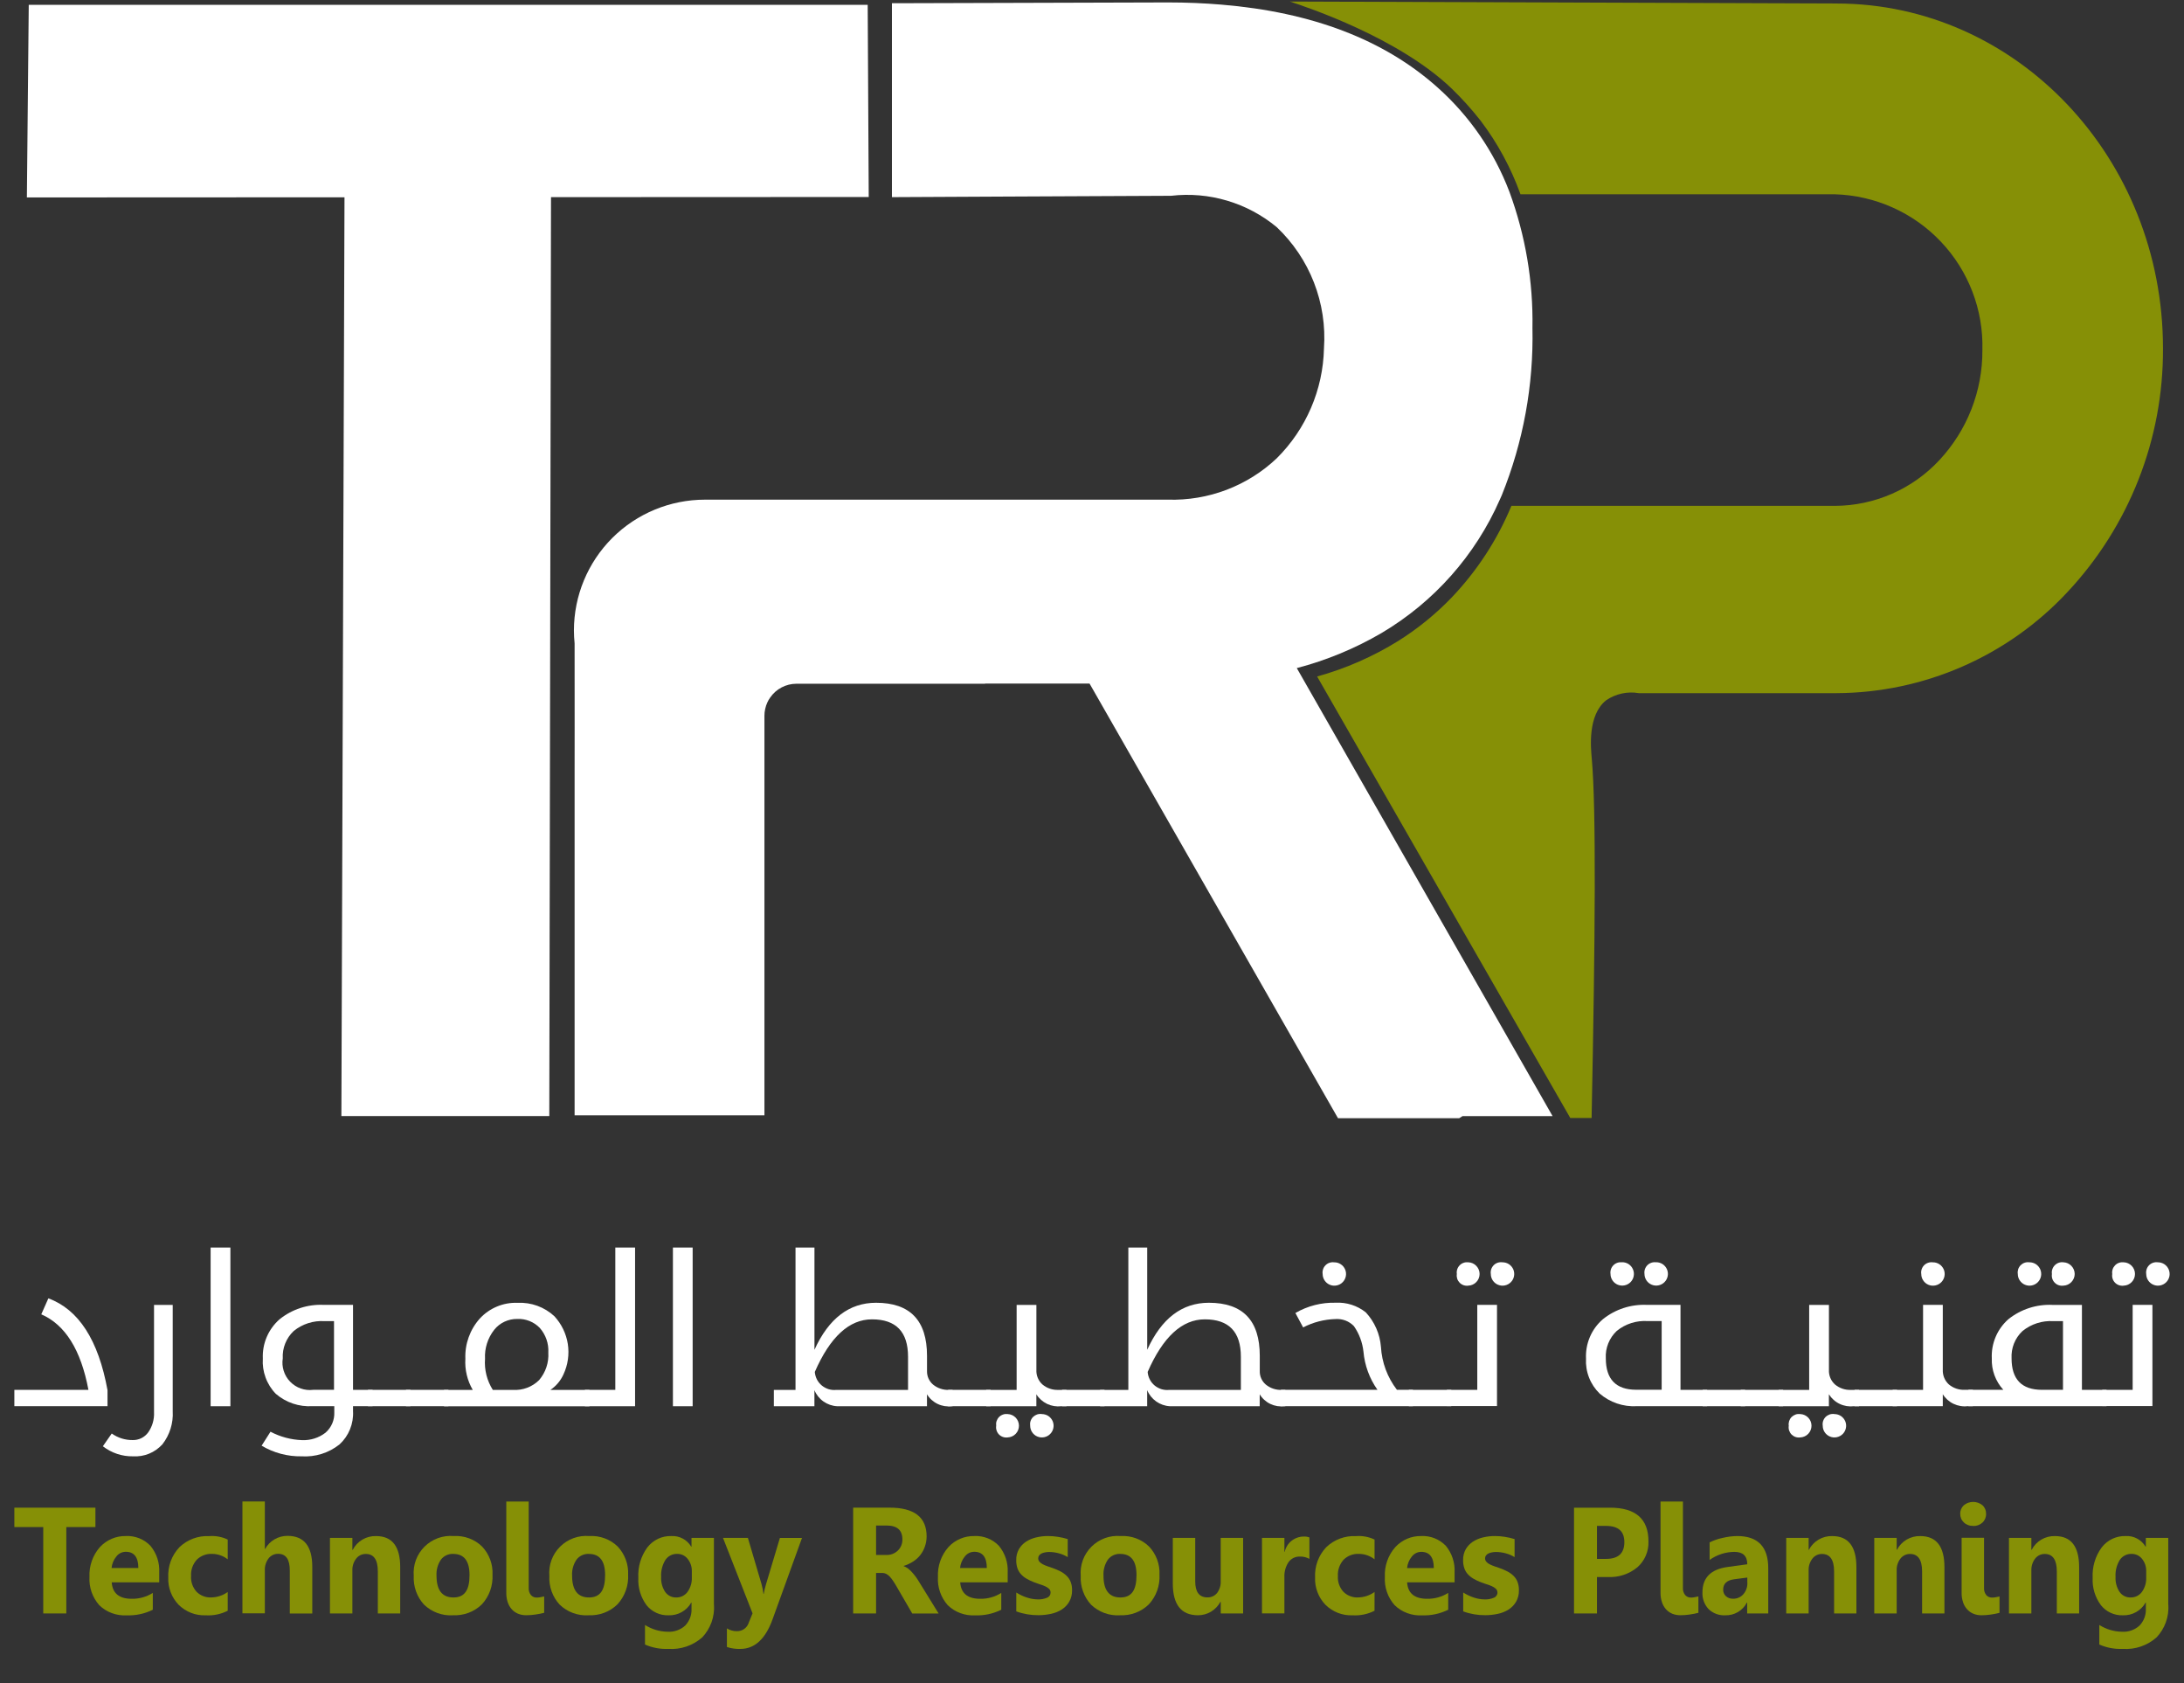 <svg width="61" height="47" viewBox="0 0 61 47" fill="none" xmlns="http://www.w3.org/2000/svg">
<rect x="0" y="0" width="61" height="47" fill="#333333" stroke="none"/>
<path d="M29.929 18.21C30.096 18.503 30.266 18.796 30.431 19.089V18.16L29.929 18.21ZM29.929 18.21C30.096 18.503 30.266 18.796 30.431 19.089V18.16L29.929 18.21Z" fill="white"/>
<path d="M43.365 31.165H40.85C40.818 31.186 40.787 31.205 40.756 31.224H37.371C37.359 31.204 37.349 31.184 37.337 31.165L30.432 19.088H27.513V19.092H22.245C22.1 19.092 21.958 19.128 21.831 19.194C21.703 19.261 21.594 19.358 21.512 19.477C21.48 19.52 21.453 19.567 21.431 19.617C21.405 19.674 21.385 19.734 21.372 19.796C21.358 19.859 21.35 19.923 21.351 19.988V31.142H16.049V21.543C16.049 21.073 16.052 19.842 16.049 18.19V17.966C16.037 17.847 16.03 17.726 16.03 17.604C16.03 16.636 16.416 15.706 17.102 15.021C17.789 14.336 18.72 13.952 19.69 13.952H32.621C33.178 13.969 33.734 13.876 34.256 13.678C34.777 13.48 35.254 13.181 35.659 12.798C36.48 11.983 36.953 10.883 36.979 9.728C37.023 9.101 36.927 8.473 36.699 7.888C36.471 7.302 36.116 6.775 35.659 6.342C35.252 6.005 34.781 5.753 34.274 5.603C33.767 5.452 33.234 5.406 32.709 5.467C31.152 5.475 29.595 5.483 28.038 5.489C27.046 5.495 26.055 5.499 25.063 5.504C25.015 5.504 24.962 5.504 24.912 5.504V0.09H25.063L32.621 0.068C33.137 0.068 33.633 0.089 34.111 0.129C36.644 0.339 38.656 1.108 40.145 2.436C41.041 3.233 41.732 4.234 42.158 5.354C42.606 6.571 42.825 7.86 42.802 9.156C42.836 10.755 42.545 12.345 41.945 13.829C41.929 13.87 41.911 13.909 41.892 13.948C41.209 15.504 40.055 16.806 38.592 17.673C37.85 18.107 37.052 18.438 36.22 18.655C38.602 22.825 40.983 26.995 43.364 31.165L43.365 31.165Z" fill="white"/>
<path d="M24.264 5.501L15.39 5.505C15.374 14.057 15.358 22.611 15.342 31.164H9.535C9.564 22.613 9.593 14.061 9.622 5.509L0.751 5.513L0.803 0.135H24.235C24.244 1.924 24.254 3.712 24.264 5.501Z" fill="white"/>
<path d="M29.929 18.21C30.096 18.503 30.266 18.796 30.431 19.089V18.16L29.929 18.21Z" fill="white"/>
<path d="M60.413 9.726C60.427 12.253 59.472 14.69 57.742 16.535C56.918 17.42 55.92 18.127 54.811 18.612C53.702 19.097 52.504 19.35 51.293 19.355H45.773C45.454 19.3 45.127 19.372 44.86 19.554C44.336 19.972 44.433 20.886 44.459 21.188C44.584 22.587 44.556 26.156 44.455 31.166C44.455 31.183 44.455 31.2 44.455 31.217H43.858C43.849 31.2 43.838 31.183 43.829 31.166C41.481 27.073 39.134 22.981 36.788 18.89C37.588 18.668 38.352 18.333 39.057 17.895C39.599 17.554 40.098 17.149 40.543 16.687C41.253 15.943 41.82 15.075 42.214 14.125H51.252C51.799 14.123 52.34 14.008 52.841 13.789C53.342 13.57 53.792 13.251 54.165 12.851C54.945 12.016 55.376 10.916 55.369 9.775C55.4 8.653 54.983 7.565 54.211 6.75C53.439 5.934 52.373 5.458 51.249 5.425H42.468C42.202 4.686 41.826 3.992 41.351 3.366C41.102 3.049 40.832 2.75 40.543 2.47C39.061 1.052 36.514 0.202 36.027 0.043L51.293 0.098C56.33 0.098 60.413 4.409 60.413 9.726Z" fill="#869006"/>
<path d="M0.401 38.809H2.47C2.26 37.692 1.821 36.989 1.153 36.7L1.351 36.254C2.198 36.565 2.749 37.42 3.003 38.819V39.265H0.401V38.809Z" fill="white"/>
<path d="M4.824 36.438V39.404C4.844 39.737 4.741 40.066 4.536 40.33C4.433 40.443 4.306 40.533 4.164 40.591C4.023 40.649 3.87 40.674 3.716 40.665C3.411 40.671 3.114 40.571 2.873 40.384L3.121 40.028C3.291 40.149 3.495 40.213 3.704 40.211C3.789 40.213 3.872 40.195 3.948 40.158C4.024 40.12 4.09 40.065 4.139 39.997C4.255 39.832 4.312 39.633 4.302 39.432V36.438H4.824Z" fill="white"/>
<path d="M6.435 39.266H5.883V34.835H6.435V39.266Z" fill="white"/>
<path d="M9.86 38.809H10.406V39.265H9.86V39.404C9.87 39.577 9.841 39.75 9.776 39.91C9.711 40.071 9.611 40.215 9.483 40.332C9.184 40.571 8.807 40.689 8.424 40.665C8.032 40.672 7.645 40.569 7.307 40.368L7.555 39.978C7.827 40.121 8.128 40.202 8.435 40.213C8.673 40.223 8.907 40.149 9.094 40.003C9.175 39.932 9.238 39.844 9.28 39.746C9.322 39.648 9.342 39.541 9.337 39.434V39.264H8.729C8.355 39.288 7.987 39.164 7.704 38.92C7.577 38.79 7.48 38.635 7.418 38.465C7.355 38.296 7.329 38.115 7.341 37.934C7.332 37.728 7.369 37.522 7.45 37.333C7.531 37.143 7.654 36.974 7.809 36.838C8.158 36.557 8.597 36.414 9.045 36.436H9.86V38.809ZM9.066 36.89C8.754 36.87 8.445 36.969 8.203 37.166C8.099 37.264 8.019 37.382 7.966 37.514C7.913 37.646 7.89 37.787 7.898 37.929C7.879 38.046 7.888 38.166 7.924 38.279C7.96 38.393 8.021 38.496 8.104 38.581C8.187 38.666 8.288 38.731 8.4 38.771C8.513 38.81 8.632 38.823 8.75 38.808H9.329V36.89L9.066 36.89Z" fill="white"/>
<path d="M10.277 38.809H11.464V39.265H10.277V38.809Z" fill="white"/>
<path d="M11.339 38.809H12.525V39.265H11.339V38.809Z" fill="white"/>
<path d="M12.402 39.266V38.81H13.204C13.051 38.547 12.979 38.245 12.998 37.941C12.981 37.528 13.126 37.125 13.402 36.817C13.535 36.672 13.699 36.558 13.882 36.482C14.064 36.406 14.261 36.371 14.458 36.379C14.645 36.37 14.832 36.398 15.008 36.462C15.184 36.526 15.346 36.625 15.483 36.752C15.682 36.967 15.813 37.236 15.859 37.526C15.904 37.815 15.862 38.111 15.738 38.377C15.659 38.553 15.532 38.703 15.372 38.811H16.463V39.267H12.404L12.402 39.266ZM13.768 38.81H14.332C14.466 38.818 14.6 38.798 14.725 38.75C14.85 38.703 14.964 38.63 15.059 38.535C15.24 38.322 15.332 38.047 15.315 37.768C15.329 37.516 15.243 37.269 15.076 37.079C14.995 36.996 14.898 36.93 14.79 36.887C14.682 36.844 14.566 36.824 14.45 36.829C14.326 36.827 14.204 36.853 14.092 36.905C13.98 36.957 13.882 37.034 13.805 37.13C13.623 37.361 13.531 37.649 13.547 37.942C13.524 38.248 13.601 38.552 13.765 38.811L13.768 38.81Z" fill="white"/>
<path d="M16.336 38.809H17.186V34.835H17.738V39.266H16.336V38.809Z" fill="white"/>
<path d="M19.346 39.266H18.795V34.835H19.346V39.266Z" fill="white"/>
<path d="M22.746 39.266H21.614V38.81H22.219V34.835H22.748V37.69C23.146 36.815 23.72 36.377 24.469 36.377C25.418 36.377 25.892 36.871 25.892 37.858V38.279C25.89 38.351 25.903 38.423 25.932 38.489C25.962 38.555 26.005 38.614 26.06 38.661C26.186 38.764 26.345 38.817 26.507 38.81H26.606V39.266H26.585C26.45 39.283 26.312 39.261 26.189 39.202C26.065 39.143 25.962 39.05 25.891 38.933V39.266H23.381C23.244 39.259 23.111 39.212 22.999 39.133C22.886 39.053 22.799 38.944 22.747 38.817V39.266L22.746 39.266ZM22.758 38.31C22.764 38.382 22.784 38.453 22.817 38.518C22.851 38.583 22.897 38.64 22.953 38.687C23.009 38.733 23.074 38.768 23.143 38.79C23.213 38.811 23.287 38.818 23.359 38.81H25.362V37.885C25.362 37.188 25.026 36.84 24.355 36.84C23.718 36.84 23.186 37.33 22.758 38.308L22.758 38.31Z" fill="white"/>
<path d="M26.481 38.809H27.668V39.265H26.481V38.809Z" fill="white"/>
<path d="M27.545 38.81H28.395V36.438H28.947V38.251C28.943 38.327 28.956 38.403 28.985 38.473C29.014 38.544 29.058 38.607 29.115 38.658C29.239 38.763 29.399 38.817 29.561 38.81H29.787V39.266H29.644C29.508 39.282 29.37 39.26 29.246 39.201C29.123 39.142 29.018 39.049 28.946 38.933V39.266H27.545V38.81ZM28.146 39.485C28.23 39.488 28.31 39.524 28.369 39.585C28.427 39.646 28.46 39.727 28.46 39.811C28.46 39.895 28.427 39.977 28.369 40.037C28.31 40.098 28.23 40.134 28.146 40.137C28.102 40.143 28.057 40.139 28.015 40.125C27.973 40.111 27.934 40.087 27.903 40.056C27.872 40.024 27.848 39.985 27.835 39.943C27.821 39.901 27.817 39.856 27.824 39.812C27.818 39.768 27.821 39.723 27.835 39.681C27.849 39.639 27.872 39.6 27.903 39.568C27.934 39.537 27.972 39.513 28.015 39.498C28.057 39.483 28.102 39.479 28.146 39.484V39.485ZM29.099 39.485C29.163 39.485 29.227 39.504 29.281 39.539C29.335 39.575 29.377 39.626 29.402 39.685C29.427 39.745 29.434 39.81 29.421 39.874C29.409 39.937 29.378 39.995 29.332 40.041C29.287 40.087 29.229 40.118 29.165 40.131C29.102 40.144 29.036 40.138 28.976 40.113C28.916 40.089 28.865 40.047 28.829 39.993C28.793 39.94 28.774 39.877 28.773 39.812C28.767 39.768 28.77 39.723 28.784 39.68C28.798 39.637 28.822 39.598 28.853 39.566C28.885 39.535 28.924 39.511 28.966 39.496C29.009 39.482 29.054 39.478 29.099 39.484V39.485Z" fill="white"/>
<path d="M29.663 38.809H30.849V39.265H29.663V38.809Z" fill="white"/>
<path d="M32.042 39.266H30.726V38.81H31.515V34.835H32.042V37.69C32.44 36.815 33.014 36.377 33.763 36.377C34.712 36.377 35.186 36.871 35.186 37.858V38.279C35.183 38.351 35.197 38.423 35.226 38.489C35.255 38.555 35.299 38.614 35.354 38.661C35.48 38.764 35.639 38.817 35.801 38.81H35.9V39.266H35.878C35.742 39.283 35.605 39.261 35.481 39.202C35.358 39.143 35.255 39.05 35.184 38.933V39.266H32.675C32.538 39.259 32.405 39.212 32.293 39.133C32.181 39.053 32.093 38.944 32.041 38.817V39.266L32.042 39.266ZM32.055 38.31C32.06 38.382 32.08 38.453 32.114 38.518C32.147 38.583 32.193 38.64 32.249 38.687C32.305 38.733 32.37 38.768 32.44 38.79C32.51 38.811 32.583 38.818 32.656 38.81H34.658V37.885C34.658 37.188 34.322 36.84 33.651 36.84C33.015 36.84 32.482 37.33 32.054 38.31H32.055Z" fill="white"/>
<path d="M38.474 38.809C38.251 38.494 38.116 38.126 38.082 37.742C38.054 37.486 37.963 37.242 37.816 37.03C37.75 36.961 37.669 36.907 37.579 36.873C37.49 36.839 37.394 36.825 37.298 36.832C36.984 36.841 36.676 36.921 36.397 37.065L36.181 36.663C36.521 36.465 36.91 36.366 37.303 36.376C37.608 36.359 37.909 36.455 38.147 36.645C38.392 36.909 38.541 37.247 38.57 37.606C38.595 38.042 38.75 38.461 39.017 38.808H39.463V39.264H35.776V38.808H38.471L38.474 38.809ZM37.263 35.248C37.328 35.246 37.392 35.265 37.446 35.3C37.501 35.335 37.544 35.386 37.569 35.445C37.595 35.504 37.602 35.57 37.59 35.634C37.578 35.697 37.548 35.756 37.502 35.802C37.457 35.849 37.399 35.88 37.335 35.893C37.272 35.907 37.206 35.901 37.146 35.876C37.086 35.852 37.034 35.81 36.998 35.756C36.962 35.703 36.942 35.64 36.942 35.575C36.935 35.531 36.939 35.486 36.953 35.444C36.966 35.401 36.989 35.363 37.021 35.331C37.052 35.299 37.09 35.275 37.132 35.261C37.174 35.246 37.219 35.242 37.263 35.248Z" fill="white"/>
<path d="M39.349 38.809H40.535V39.265H39.349V38.809Z" fill="white"/>
<path d="M40.411 38.809H41.261V36.435H41.812V39.262H40.411V38.806V38.809ZM41.011 35.247C41.096 35.25 41.176 35.286 41.234 35.347C41.293 35.408 41.326 35.489 41.326 35.573C41.326 35.657 41.293 35.739 41.234 35.799C41.176 35.86 41.096 35.896 41.011 35.899C40.968 35.906 40.923 35.901 40.88 35.887C40.838 35.873 40.8 35.849 40.769 35.818C40.738 35.786 40.714 35.748 40.7 35.705C40.687 35.663 40.683 35.618 40.69 35.574C40.683 35.531 40.687 35.486 40.701 35.443C40.715 35.401 40.738 35.363 40.769 35.331C40.8 35.299 40.838 35.275 40.88 35.261C40.922 35.246 40.967 35.242 41.011 35.247ZM41.965 35.247C42.029 35.247 42.093 35.266 42.147 35.301C42.2 35.337 42.243 35.388 42.268 35.447C42.293 35.507 42.299 35.572 42.287 35.636C42.275 35.699 42.244 35.758 42.198 35.803C42.153 35.849 42.094 35.88 42.031 35.893C41.968 35.906 41.902 35.9 41.842 35.875C41.782 35.851 41.731 35.809 41.695 35.756C41.659 35.702 41.639 35.639 41.639 35.574C41.632 35.53 41.636 35.485 41.65 35.442C41.664 35.4 41.688 35.361 41.719 35.329C41.751 35.297 41.789 35.273 41.832 35.259C41.875 35.245 41.92 35.241 41.965 35.247Z" fill="white"/>
<path d="M45.716 39.265C45.337 39.286 44.965 39.159 44.678 38.912C44.548 38.785 44.447 38.633 44.382 38.464C44.316 38.296 44.288 38.115 44.298 37.935C44.288 37.729 44.325 37.523 44.406 37.333C44.487 37.143 44.61 36.974 44.766 36.839C45.114 36.558 45.554 36.415 46.001 36.436H46.937V38.809H47.681V39.265H45.716ZM46.02 36.888C45.707 36.868 45.398 36.966 45.156 37.164C45.053 37.261 44.972 37.38 44.919 37.512C44.866 37.644 44.843 37.785 44.851 37.927C44.851 38.513 45.134 38.806 45.7 38.806H46.411V36.888H46.019L46.02 36.888ZM45.304 35.245C45.368 35.244 45.432 35.262 45.487 35.297C45.541 35.333 45.584 35.383 45.609 35.443C45.635 35.502 45.642 35.568 45.63 35.631C45.619 35.695 45.588 35.754 45.543 35.8C45.497 35.846 45.439 35.878 45.376 35.891C45.312 35.904 45.246 35.898 45.186 35.874C45.126 35.849 45.074 35.808 45.038 35.754C45.002 35.7 44.982 35.637 44.982 35.572C44.976 35.529 44.98 35.484 44.994 35.442C45.008 35.4 45.031 35.362 45.062 35.331C45.093 35.299 45.131 35.275 45.173 35.261C45.215 35.246 45.26 35.242 45.304 35.247V35.245ZM46.257 35.245C46.321 35.245 46.385 35.264 46.439 35.299C46.493 35.335 46.535 35.386 46.56 35.445C46.585 35.505 46.592 35.57 46.579 35.634C46.567 35.697 46.536 35.755 46.49 35.801C46.445 35.847 46.386 35.878 46.323 35.891C46.26 35.904 46.194 35.898 46.134 35.873C46.074 35.849 46.023 35.807 45.987 35.754C45.951 35.7 45.931 35.637 45.931 35.572C45.925 35.528 45.929 35.483 45.943 35.441C45.957 35.398 45.981 35.36 46.012 35.328C46.044 35.297 46.082 35.273 46.125 35.259C46.167 35.245 46.212 35.241 46.257 35.247V35.245Z" fill="white"/>
<path d="M47.556 38.809H48.742V39.265H47.556V38.809Z" fill="white"/>
<path d="M48.618 38.809H49.804V39.265H48.618V38.809Z" fill="white"/>
<path d="M49.681 38.81H50.531V36.438H51.083V38.251C51.079 38.327 51.092 38.403 51.121 38.473C51.15 38.544 51.195 38.607 51.251 38.658C51.376 38.763 51.535 38.817 51.697 38.81H51.923V39.266H51.78C51.644 39.282 51.506 39.26 51.383 39.201C51.259 39.142 51.155 39.049 51.082 38.933V39.266H49.681V38.81ZM50.282 39.485C50.366 39.488 50.446 39.524 50.505 39.585C50.563 39.646 50.596 39.727 50.596 39.811C50.596 39.895 50.563 39.977 50.505 40.037C50.446 40.098 50.366 40.134 50.282 40.137C50.238 40.143 50.193 40.139 50.151 40.125C50.109 40.111 50.071 40.087 50.039 40.056C50.008 40.024 49.985 39.985 49.971 39.943C49.957 39.901 49.954 39.856 49.961 39.812C49.954 39.768 49.958 39.723 49.971 39.681C49.985 39.639 50.008 39.6 50.039 39.568C50.071 39.537 50.109 39.513 50.151 39.498C50.193 39.483 50.238 39.479 50.282 39.484V39.485ZM51.235 39.485C51.3 39.485 51.363 39.504 51.417 39.539C51.471 39.575 51.513 39.626 51.538 39.685C51.563 39.745 51.57 39.81 51.557 39.874C51.545 39.937 51.514 39.995 51.469 40.041C51.423 40.087 51.365 40.118 51.301 40.131C51.238 40.144 51.172 40.138 51.112 40.113C51.053 40.089 51.001 40.047 50.965 39.993C50.929 39.94 50.91 39.877 50.91 39.812C50.903 39.768 50.906 39.723 50.92 39.68C50.934 39.637 50.958 39.598 50.989 39.566C51.021 39.535 51.06 39.511 51.102 39.496C51.145 39.482 51.191 39.478 51.235 39.484V39.485Z" fill="white"/>
<path d="M51.798 38.809H52.985V39.265H51.798V38.809Z" fill="white"/>
<path d="M52.862 38.809H53.712V36.436H54.263V38.249C54.26 38.325 54.273 38.401 54.302 38.471C54.331 38.542 54.375 38.605 54.432 38.657C54.556 38.761 54.715 38.815 54.878 38.808H55.103V39.264H54.961C54.825 39.281 54.687 39.258 54.563 39.199C54.44 39.141 54.335 39.047 54.263 38.931V39.264H52.862V38.809ZM53.983 35.248C54.048 35.246 54.112 35.265 54.166 35.3C54.221 35.335 54.263 35.386 54.289 35.445C54.315 35.504 54.322 35.57 54.31 35.634C54.298 35.697 54.267 35.756 54.222 35.802C54.177 35.849 54.118 35.88 54.055 35.893C53.992 35.907 53.925 35.901 53.865 35.876C53.805 35.852 53.754 35.81 53.718 35.756C53.681 35.703 53.662 35.64 53.662 35.575C53.655 35.531 53.658 35.486 53.672 35.444C53.686 35.401 53.709 35.363 53.74 35.331C53.772 35.299 53.81 35.275 53.852 35.261C53.894 35.246 53.939 35.242 53.983 35.248Z" fill="white"/>
<path d="M54.979 38.808H55.954C55.735 38.569 55.619 38.253 55.632 37.929C55.622 37.724 55.659 37.519 55.739 37.33C55.819 37.141 55.941 36.972 56.095 36.836C56.446 36.556 56.887 36.414 57.335 36.437H58.149V38.809H58.837V39.265H54.979V38.808ZM57.353 36.89C57.041 36.871 56.734 36.969 56.491 37.165C56.387 37.262 56.305 37.381 56.252 37.513C56.2 37.645 56.176 37.787 56.184 37.929C56.184 38.515 56.467 38.808 57.034 38.808H57.62V36.89H57.353ZM56.682 35.247C56.746 35.246 56.81 35.265 56.864 35.3C56.918 35.336 56.961 35.387 56.986 35.446C57.011 35.506 57.018 35.571 57.006 35.635C56.994 35.698 56.963 35.757 56.917 35.803C56.872 35.849 56.814 35.88 56.75 35.893C56.687 35.906 56.621 35.9 56.561 35.875C56.501 35.851 56.45 35.809 56.414 35.755C56.377 35.702 56.358 35.639 56.358 35.574C56.351 35.53 56.355 35.485 56.368 35.442C56.382 35.4 56.406 35.361 56.437 35.329C56.469 35.298 56.507 35.273 56.55 35.259C56.592 35.245 56.637 35.241 56.682 35.247ZM57.632 35.247C57.717 35.25 57.797 35.286 57.855 35.347C57.914 35.408 57.947 35.489 57.947 35.573C57.947 35.657 57.914 35.738 57.855 35.799C57.797 35.86 57.717 35.896 57.632 35.899C57.588 35.905 57.544 35.901 57.501 35.887C57.459 35.873 57.421 35.849 57.39 35.817C57.358 35.786 57.335 35.747 57.321 35.705C57.308 35.663 57.304 35.618 57.311 35.574C57.304 35.53 57.308 35.485 57.322 35.443C57.336 35.401 57.359 35.362 57.39 35.331C57.421 35.299 57.459 35.275 57.501 35.26C57.543 35.246 57.588 35.241 57.632 35.247Z" fill="white"/>
<path d="M58.716 38.809H59.566V36.435H60.118V39.262H58.716V38.806V38.809ZM59.317 35.247C59.402 35.25 59.481 35.286 59.54 35.347C59.599 35.408 59.631 35.489 59.631 35.573C59.631 35.657 59.599 35.739 59.54 35.799C59.481 35.86 59.402 35.896 59.317 35.899C59.273 35.906 59.228 35.901 59.186 35.887C59.144 35.873 59.106 35.849 59.075 35.818C59.043 35.786 59.02 35.748 59.006 35.705C58.992 35.663 58.989 35.618 58.996 35.574C58.989 35.531 58.993 35.486 59.007 35.443C59.02 35.401 59.044 35.363 59.075 35.331C59.106 35.299 59.144 35.275 59.186 35.261C59.228 35.246 59.273 35.242 59.317 35.247ZM60.27 35.247C60.335 35.247 60.398 35.266 60.452 35.301C60.506 35.337 60.548 35.388 60.573 35.447C60.598 35.507 60.605 35.572 60.593 35.636C60.58 35.699 60.549 35.758 60.504 35.803C60.458 35.849 60.4 35.88 60.337 35.893C60.273 35.906 60.208 35.9 60.148 35.875C60.088 35.851 60.037 35.809 60.001 35.756C59.964 35.702 59.945 35.639 59.945 35.574C59.938 35.53 59.942 35.485 59.956 35.442C59.969 35.4 59.993 35.361 60.025 35.329C60.056 35.297 60.095 35.273 60.138 35.259C60.18 35.245 60.226 35.241 60.27 35.247Z" fill="white"/>
<path d="M2.665 42.64H1.852V45.052H1.208V42.64H0.401V42.099H2.665V42.64Z" fill="#869006"/>
<path d="M4.446 44.184H3.12C3.142 44.489 3.328 44.643 3.678 44.643C3.887 44.647 4.092 44.59 4.268 44.479V44.949C4.041 45.061 3.79 45.115 3.536 45.105C3.396 45.113 3.256 45.092 3.124 45.043C2.992 44.995 2.872 44.919 2.772 44.821C2.58 44.604 2.482 44.32 2.499 44.031C2.485 43.726 2.59 43.427 2.792 43.198C2.884 43.099 2.996 43.02 3.121 42.967C3.245 42.914 3.379 42.888 3.515 42.891C3.642 42.884 3.77 42.906 3.889 42.953C4.008 43 4.115 43.073 4.203 43.165C4.375 43.374 4.462 43.639 4.447 43.909V44.183L4.446 44.184ZM3.864 43.783C3.864 43.481 3.745 43.33 3.511 43.33C3.461 43.331 3.411 43.343 3.366 43.365C3.321 43.388 3.281 43.42 3.251 43.46C3.175 43.552 3.128 43.665 3.116 43.783H3.865H3.864Z" fill="#869006"/>
<path d="M6.36 44.977C6.17 45.073 5.959 45.117 5.747 45.104C5.607 45.11 5.468 45.087 5.337 45.036C5.207 44.985 5.088 44.908 4.989 44.81C4.892 44.709 4.816 44.59 4.767 44.459C4.717 44.329 4.694 44.19 4.7 44.05C4.692 43.895 4.715 43.74 4.768 43.594C4.822 43.449 4.904 43.316 5.011 43.203C5.121 43.097 5.251 43.016 5.394 42.962C5.536 42.909 5.689 42.885 5.841 42.893C6.019 42.879 6.199 42.912 6.36 42.989V43.541C6.236 43.443 6.081 43.389 5.922 43.389C5.843 43.385 5.765 43.398 5.691 43.426C5.617 43.454 5.55 43.498 5.495 43.553C5.44 43.615 5.398 43.686 5.37 43.764C5.343 43.841 5.332 43.923 5.337 44.005C5.331 44.085 5.342 44.165 5.368 44.24C5.394 44.316 5.435 44.385 5.488 44.445C5.542 44.499 5.606 44.542 5.678 44.569C5.749 44.597 5.826 44.609 5.902 44.605C6.067 44.602 6.227 44.549 6.36 44.453L6.36 44.977Z" fill="#869006"/>
<path d="M8.72 45.053H8.094V43.851C8.094 43.542 7.986 43.388 7.769 43.387C7.717 43.386 7.666 43.397 7.619 43.42C7.572 43.443 7.531 43.476 7.5 43.517C7.429 43.612 7.392 43.729 7.397 43.847V45.049H6.771V41.925H7.397V43.251H7.405C7.466 43.14 7.557 43.047 7.667 42.983C7.778 42.918 7.903 42.885 8.031 42.886C8.492 42.886 8.722 43.174 8.722 43.751V45.049L8.72 45.053Z" fill="#869006"/>
<path d="M11.179 45.052H10.553V43.88C10.553 43.553 10.441 43.39 10.216 43.391C10.164 43.39 10.113 43.402 10.066 43.424C10.02 43.447 9.979 43.48 9.948 43.521C9.875 43.615 9.838 43.732 9.842 43.851V45.052H9.216V42.943H9.842V43.276H9.852C9.913 43.157 10.007 43.058 10.122 42.99C10.238 42.922 10.37 42.888 10.504 42.892C10.954 42.892 11.178 43.182 11.178 43.761V45.052H11.179Z" fill="#869006"/>
<path d="M12.644 45.104C12.498 45.112 12.352 45.09 12.214 45.039C12.077 44.988 11.951 44.909 11.845 44.808C11.746 44.7 11.669 44.574 11.62 44.436C11.57 44.298 11.549 44.152 11.556 44.005C11.544 43.856 11.564 43.705 11.615 43.564C11.667 43.423 11.749 43.295 11.855 43.189C11.962 43.082 12.09 43.001 12.232 42.949C12.373 42.898 12.524 42.878 12.674 42.891C12.819 42.882 12.965 42.904 13.102 42.955C13.239 43.005 13.363 43.084 13.467 43.186C13.565 43.291 13.641 43.413 13.691 43.548C13.741 43.682 13.763 43.825 13.756 43.968C13.764 44.118 13.742 44.27 13.692 44.412C13.641 44.555 13.562 44.686 13.46 44.797C13.353 44.902 13.226 44.983 13.086 45.035C12.945 45.088 12.796 45.11 12.647 45.102L12.644 45.104ZM12.66 43.39C12.594 43.386 12.528 43.399 12.468 43.427C12.408 43.455 12.356 43.496 12.316 43.549C12.226 43.681 12.182 43.839 12.192 43.998C12.192 44.403 12.35 44.606 12.664 44.606C12.979 44.606 13.114 44.399 13.114 43.981C13.114 43.587 12.963 43.39 12.66 43.39V43.39Z" fill="#869006"/>
<path d="M14.767 44.337C14.762 44.41 14.784 44.482 14.829 44.539C14.85 44.562 14.875 44.58 14.903 44.593C14.932 44.605 14.963 44.61 14.994 44.609C15.028 44.609 15.062 44.605 15.096 44.598C15.13 44.592 15.165 44.585 15.199 44.577V45.034C15.12 45.055 15.039 45.071 14.958 45.082C14.871 45.096 14.783 45.102 14.694 45.102C14.616 45.103 14.539 45.088 14.467 45.059C14.4 45.031 14.34 44.988 14.292 44.934C14.242 44.877 14.204 44.809 14.18 44.737C14.153 44.653 14.139 44.565 14.141 44.477V41.927H14.767V44.336L14.767 44.337Z" fill="#869006"/>
<path d="M16.431 45.104C16.285 45.112 16.139 45.09 16.001 45.039C15.864 44.988 15.738 44.909 15.633 44.808C15.533 44.7 15.456 44.574 15.407 44.436C15.357 44.298 15.336 44.152 15.344 44.005C15.331 43.856 15.351 43.705 15.402 43.564C15.454 43.423 15.536 43.295 15.642 43.189C15.749 43.082 15.877 43.001 16.019 42.949C16.16 42.898 16.311 42.878 16.461 42.891C16.607 42.882 16.752 42.904 16.889 42.955C17.026 43.005 17.15 43.084 17.255 43.186C17.352 43.291 17.428 43.413 17.478 43.548C17.528 43.682 17.55 43.825 17.544 43.968C17.552 44.118 17.53 44.27 17.479 44.412C17.428 44.555 17.349 44.686 17.247 44.797C17.14 44.902 17.013 44.983 16.873 45.035C16.733 45.088 16.583 45.11 16.434 45.102L16.431 45.104ZM16.447 43.39C16.381 43.386 16.315 43.399 16.255 43.427C16.195 43.455 16.143 43.496 16.103 43.549C16.013 43.681 15.969 43.839 15.979 43.998C15.979 44.403 16.137 44.606 16.451 44.606C16.766 44.606 16.901 44.399 16.901 43.981C16.901 43.587 16.75 43.39 16.447 43.39V43.39Z" fill="#869006"/>
<path d="M19.942 44.81C19.953 44.976 19.929 45.142 19.873 45.299C19.816 45.455 19.729 45.598 19.615 45.719C19.486 45.833 19.336 45.92 19.173 45.976C19.01 46.031 18.838 46.054 18.666 46.042C18.442 46.052 18.219 46.01 18.015 45.92V45.374C18.204 45.494 18.423 45.56 18.647 45.563C18.737 45.569 18.827 45.556 18.911 45.526C18.996 45.496 19.074 45.45 19.14 45.389C19.199 45.326 19.245 45.251 19.276 45.17C19.306 45.089 19.319 45.002 19.314 44.916V44.749H19.307C19.244 44.861 19.152 44.953 19.04 45.015C18.929 45.078 18.802 45.108 18.674 45.104C18.556 45.108 18.438 45.085 18.331 45.035C18.223 44.986 18.129 44.911 18.056 44.819C17.895 44.599 17.814 44.329 17.829 44.057C17.812 43.752 17.902 43.452 18.082 43.206C18.161 43.105 18.263 43.023 18.379 42.968C18.495 42.914 18.622 42.887 18.751 42.891C18.862 42.885 18.972 42.909 19.07 42.962C19.168 43.014 19.25 43.092 19.306 43.188H19.314V42.942H19.94V44.811L19.942 44.81ZM19.323 44.038V43.871C19.326 43.748 19.285 43.627 19.208 43.53C19.173 43.485 19.128 43.449 19.077 43.424C19.025 43.4 18.969 43.388 18.912 43.389C18.847 43.388 18.783 43.402 18.726 43.432C18.669 43.461 18.62 43.505 18.584 43.559C18.497 43.702 18.456 43.867 18.466 44.034C18.458 44.182 18.498 44.328 18.579 44.452C18.614 44.501 18.66 44.541 18.714 44.568C18.768 44.595 18.828 44.608 18.888 44.606C18.949 44.607 19.01 44.594 19.064 44.567C19.119 44.54 19.167 44.5 19.203 44.451C19.288 44.331 19.33 44.187 19.323 44.04V44.038Z" fill="#869006"/>
<path d="M22.401 42.942L21.576 45.221C21.377 45.768 21.078 46.042 20.678 46.043C20.551 46.047 20.424 46.029 20.303 45.989V45.47C20.385 45.521 20.48 45.548 20.576 45.547C20.65 45.55 20.724 45.529 20.785 45.486C20.846 45.443 20.891 45.381 20.913 45.31L21.019 45.049L20.194 42.943H20.889L21.268 44.227C21.294 44.319 21.313 44.413 21.324 44.509H21.331C21.347 44.415 21.369 44.322 21.397 44.231L21.783 42.944H22.404L22.401 42.942Z" fill="#869006"/>
<path d="M26.215 45.053H25.479L25.037 44.292C25.004 44.235 24.972 44.183 24.941 44.138C24.913 44.096 24.882 44.057 24.849 44.021C24.821 43.991 24.788 43.966 24.752 43.947C24.718 43.93 24.68 43.921 24.642 43.921H24.469V45.052H23.829V42.098H24.845C25.536 42.098 25.881 42.365 25.881 42.901C25.881 42.998 25.864 43.095 25.832 43.186C25.803 43.272 25.759 43.351 25.703 43.423C25.647 43.494 25.579 43.555 25.502 43.604C25.421 43.656 25.332 43.697 25.239 43.724V43.731C25.283 43.747 25.325 43.77 25.362 43.798C25.404 43.83 25.442 43.866 25.477 43.906C25.515 43.948 25.55 43.992 25.584 44.038C25.618 44.086 25.648 44.132 25.675 44.178L26.214 45.051L26.215 45.053ZM24.469 42.597V43.419H24.747C24.807 43.422 24.868 43.413 24.925 43.392C24.982 43.37 25.034 43.338 25.078 43.296C25.119 43.255 25.152 43.207 25.174 43.153C25.195 43.099 25.206 43.042 25.204 42.984C25.204 42.725 25.056 42.596 24.759 42.597H24.47H24.469Z" fill="#869006"/>
<path d="M28.144 44.184H26.819C26.84 44.489 27.026 44.643 27.377 44.643C27.585 44.647 27.79 44.59 27.966 44.479V44.949C27.739 45.061 27.488 45.115 27.235 45.105C27.094 45.113 26.954 45.092 26.822 45.043C26.691 44.995 26.571 44.919 26.47 44.821C26.278 44.604 26.18 44.32 26.197 44.031C26.183 43.726 26.288 43.427 26.491 43.198C26.582 43.099 26.694 43.02 26.819 42.967C26.943 42.914 27.078 42.888 27.213 42.891C27.341 42.884 27.468 42.906 27.587 42.953C27.706 43 27.813 43.073 27.901 43.165C28.073 43.374 28.16 43.639 28.145 43.909V44.183L28.144 44.184ZM27.562 43.783C27.562 43.481 27.444 43.33 27.21 43.33C27.159 43.331 27.109 43.343 27.064 43.365C27.019 43.388 26.98 43.42 26.949 43.46C26.873 43.552 26.826 43.665 26.815 43.783H27.564H27.562Z" fill="#869006"/>
<path d="M28.385 44.997V44.468C28.482 44.529 28.585 44.578 28.694 44.612C28.788 44.642 28.885 44.658 28.983 44.66C29.074 44.664 29.164 44.648 29.247 44.612C29.276 44.601 29.3 44.581 29.317 44.555C29.335 44.529 29.343 44.499 29.343 44.468C29.343 44.449 29.34 44.429 29.332 44.411C29.325 44.394 29.314 44.377 29.3 44.364C29.267 44.334 29.229 44.31 29.188 44.292C29.139 44.27 29.089 44.252 29.038 44.237C28.984 44.219 28.931 44.201 28.881 44.181C28.808 44.153 28.736 44.119 28.668 44.079C28.61 44.045 28.558 44.003 28.513 43.953C28.47 43.905 28.437 43.848 28.416 43.786C28.393 43.714 28.382 43.638 28.384 43.562C28.381 43.456 28.407 43.35 28.459 43.257C28.508 43.173 28.576 43.101 28.658 43.048C28.745 42.992 28.841 42.952 28.942 42.929C29.051 42.903 29.163 42.89 29.275 42.891C29.366 42.891 29.458 42.898 29.548 42.913C29.641 42.927 29.732 42.948 29.822 42.976V43.479C29.742 43.431 29.657 43.394 29.567 43.371C29.479 43.348 29.39 43.336 29.299 43.336C29.26 43.336 29.222 43.34 29.184 43.348C29.15 43.354 29.118 43.365 29.087 43.38C29.061 43.393 29.039 43.412 29.021 43.436C29.006 43.458 28.997 43.485 28.998 43.513C28.997 43.548 29.01 43.583 29.033 43.609C29.06 43.639 29.091 43.663 29.127 43.68C29.168 43.701 29.211 43.719 29.255 43.734C29.303 43.75 29.348 43.766 29.394 43.782C29.472 43.809 29.547 43.841 29.62 43.878C29.684 43.911 29.743 43.954 29.794 44.004C29.843 44.052 29.881 44.11 29.905 44.174C29.933 44.248 29.945 44.326 29.943 44.405C29.946 44.517 29.919 44.628 29.864 44.725C29.812 44.813 29.741 44.887 29.656 44.942C29.564 45 29.462 45.041 29.356 45.063C29.24 45.088 29.122 45.101 29.004 45.101C28.792 45.103 28.581 45.067 28.382 44.993L28.385 44.997Z" fill="#869006"/>
<path d="M31.273 45.104C31.127 45.112 30.98 45.09 30.843 45.039C30.706 44.988 30.58 44.909 30.474 44.808C30.375 44.7 30.298 44.574 30.249 44.436C30.199 44.298 30.177 44.152 30.185 44.005C30.173 43.856 30.193 43.705 30.244 43.564C30.296 43.423 30.378 43.295 30.484 43.189C30.591 43.082 30.719 43.001 30.86 42.949C31.002 42.898 31.153 42.878 31.303 42.891C31.448 42.882 31.594 42.904 31.731 42.955C31.867 43.005 31.992 43.084 32.096 43.186C32.194 43.291 32.27 43.413 32.32 43.548C32.369 43.682 32.392 43.825 32.385 43.968C32.393 44.118 32.371 44.27 32.321 44.412C32.27 44.555 32.191 44.686 32.089 44.797C31.982 44.902 31.855 44.983 31.715 45.035C31.575 45.088 31.425 45.11 31.276 45.102L31.273 45.104ZM31.289 43.39C31.223 43.386 31.157 43.399 31.097 43.427C31.037 43.455 30.985 43.496 30.944 43.549C30.855 43.681 30.811 43.839 30.821 43.998C30.821 44.403 30.979 44.606 31.293 44.606C31.608 44.606 31.743 44.399 31.743 43.981C31.743 43.587 31.592 43.39 31.289 43.39V43.39Z" fill="#869006"/>
<path d="M34.722 45.052H34.096V44.73H34.085C34.025 44.842 33.935 44.936 33.826 45.002C33.717 45.068 33.592 45.102 33.464 45.103C32.992 45.103 32.757 44.807 32.757 44.215V42.942H33.383V44.157C33.383 44.455 33.496 44.604 33.724 44.604C33.775 44.606 33.826 44.596 33.873 44.574C33.92 44.553 33.961 44.521 33.993 44.482C34.065 44.386 34.101 44.269 34.095 44.15V42.942H34.721V45.052H34.722Z" fill="#869006"/>
<path d="M36.574 43.529C36.493 43.484 36.402 43.462 36.31 43.464C36.248 43.462 36.186 43.474 36.13 43.501C36.075 43.528 36.026 43.569 35.99 43.619C35.907 43.744 35.866 43.892 35.874 44.042V45.051H35.248V42.942H35.874V43.333H35.882C35.909 43.211 35.976 43.102 36.074 43.024C36.171 42.947 36.292 42.904 36.417 42.905C36.47 42.902 36.523 42.911 36.572 42.93V43.529H36.574Z" fill="#869006"/>
<path d="M38.391 44.977C38.202 45.073 37.99 45.117 37.778 45.104C37.638 45.11 37.499 45.087 37.368 45.036C37.238 44.985 37.119 44.908 37.02 44.81C36.923 44.709 36.847 44.59 36.798 44.459C36.748 44.329 36.725 44.19 36.731 44.05C36.723 43.895 36.746 43.74 36.799 43.594C36.853 43.449 36.935 43.316 37.042 43.203C37.152 43.097 37.282 43.016 37.425 42.962C37.568 42.909 37.72 42.885 37.872 42.893C38.051 42.879 38.23 42.912 38.392 42.989V43.541C38.267 43.443 38.113 43.389 37.953 43.389C37.875 43.385 37.796 43.398 37.722 43.426C37.648 43.454 37.582 43.498 37.526 43.553C37.471 43.615 37.429 43.686 37.402 43.764C37.375 43.841 37.363 43.923 37.368 44.005C37.363 44.085 37.373 44.165 37.399 44.24C37.425 44.316 37.466 44.385 37.519 44.445C37.573 44.499 37.638 44.542 37.709 44.569C37.781 44.597 37.857 44.609 37.934 44.605C38.098 44.602 38.258 44.549 38.392 44.453L38.391 44.977Z" fill="#869006"/>
<path d="M40.625 44.184H39.301C39.322 44.489 39.508 44.643 39.859 44.643C40.068 44.647 40.272 44.59 40.449 44.479V44.949C40.222 45.061 39.97 45.115 39.717 45.105C39.577 45.113 39.436 45.092 39.305 45.043C39.173 44.995 39.053 44.919 38.952 44.821C38.76 44.604 38.662 44.32 38.68 44.031C38.665 43.726 38.77 43.427 38.973 43.198C39.065 43.099 39.177 43.02 39.301 42.967C39.426 42.914 39.56 42.888 39.695 42.891C39.823 42.884 39.951 42.906 40.069 42.953C40.188 43 40.295 43.073 40.384 43.165C40.555 43.374 40.642 43.639 40.627 43.909V44.183L40.625 44.184ZM40.047 43.785C40.047 43.483 39.929 43.332 39.695 43.332C39.644 43.333 39.595 43.344 39.55 43.367C39.505 43.39 39.465 43.422 39.434 43.462C39.358 43.554 39.312 43.666 39.3 43.785H40.047Z" fill="#869006"/>
<path d="M40.868 44.997V44.468C40.964 44.529 41.067 44.577 41.175 44.612C41.269 44.642 41.366 44.659 41.464 44.66C41.555 44.664 41.645 44.648 41.728 44.612C41.757 44.601 41.781 44.581 41.798 44.555C41.816 44.529 41.825 44.499 41.824 44.468C41.825 44.449 41.821 44.429 41.813 44.411C41.806 44.394 41.795 44.377 41.781 44.364C41.748 44.334 41.71 44.31 41.669 44.292C41.62 44.27 41.57 44.252 41.519 44.237C41.465 44.219 41.412 44.201 41.362 44.181C41.288 44.153 41.217 44.119 41.149 44.079C41.091 44.045 41.039 44.003 40.994 43.953C40.951 43.905 40.918 43.848 40.898 43.786C40.874 43.714 40.863 43.638 40.865 43.562C40.862 43.456 40.888 43.35 40.94 43.257C40.989 43.173 41.057 43.101 41.139 43.048C41.226 42.992 41.322 42.952 41.423 42.929C41.532 42.903 41.644 42.89 41.756 42.891C41.847 42.891 41.939 42.898 42.029 42.913C42.122 42.927 42.213 42.948 42.303 42.976V43.479C42.224 43.431 42.138 43.394 42.047 43.371C41.96 43.348 41.87 43.336 41.78 43.336C41.741 43.336 41.703 43.34 41.665 43.348C41.631 43.354 41.599 43.365 41.568 43.38C41.542 43.393 41.52 43.412 41.502 43.436C41.487 43.458 41.478 43.485 41.479 43.513C41.478 43.548 41.491 43.583 41.514 43.609C41.541 43.639 41.572 43.663 41.608 43.68C41.649 43.701 41.692 43.719 41.735 43.734C41.784 43.75 41.829 43.766 41.875 43.782C41.953 43.809 42.028 43.841 42.101 43.878C42.165 43.911 42.224 43.954 42.275 44.004C42.324 44.052 42.362 44.11 42.386 44.174C42.413 44.248 42.426 44.326 42.424 44.405C42.427 44.517 42.4 44.628 42.345 44.725C42.294 44.813 42.222 44.887 42.137 44.942C42.045 45 41.943 45.041 41.837 45.063C41.721 45.088 41.603 45.101 41.484 45.101C41.273 45.103 41.062 45.067 40.863 44.993L40.868 44.997Z" fill="#869006"/>
<path d="M44.604 44.035V45.052H43.963V42.099H44.967C45.684 42.099 46.043 42.413 46.042 43.04C46.047 43.175 46.023 43.31 45.969 43.435C45.916 43.56 45.836 43.671 45.735 43.761C45.504 43.953 45.209 44.051 44.91 44.035L44.604 44.035ZM44.604 42.608V43.529H44.857C45.198 43.529 45.368 43.374 45.369 43.064C45.369 42.754 45.198 42.608 44.857 42.608L44.604 42.608Z" fill="#869006"/>
<path d="M47.005 44.337C47 44.41 47.022 44.482 47.067 44.539C47.088 44.562 47.113 44.58 47.142 44.593C47.17 44.605 47.201 44.61 47.232 44.609C47.266 44.609 47.301 44.605 47.334 44.598C47.369 44.592 47.403 44.585 47.437 44.577V45.034C47.358 45.055 47.277 45.071 47.196 45.082C47.109 45.096 47.021 45.102 46.933 45.102C46.855 45.103 46.777 45.088 46.705 45.059C46.638 45.031 46.578 44.988 46.53 44.934C46.48 44.877 46.442 44.809 46.419 44.737C46.391 44.653 46.378 44.565 46.379 44.477V41.927H47.005V44.336L47.005 44.337Z" fill="#869006"/>
<path d="M49.392 45.052H48.799V44.749H48.791C48.734 44.859 48.647 44.951 48.54 45.014C48.433 45.076 48.31 45.108 48.186 45.104C48.1 45.108 48.015 45.095 47.934 45.065C47.854 45.035 47.781 44.989 47.72 44.929C47.662 44.867 47.617 44.794 47.588 44.714C47.559 44.634 47.546 44.549 47.55 44.465C47.55 44.055 47.783 43.82 48.25 43.755L48.802 43.679C48.802 43.448 48.681 43.333 48.441 43.333C48.193 43.335 47.952 43.414 47.75 43.558V43.068C47.863 43.012 47.984 42.97 48.108 42.944C48.243 42.911 48.382 42.893 48.521 42.891C49.099 42.891 49.388 43.191 49.388 43.79V45.051L49.392 45.052ZM48.803 44.194V44.05L48.434 44.098C48.23 44.126 48.129 44.222 48.129 44.387C48.128 44.421 48.134 44.455 48.147 44.486C48.16 44.518 48.179 44.546 48.204 44.569C48.259 44.619 48.331 44.644 48.405 44.641C48.46 44.642 48.514 44.632 48.564 44.61C48.614 44.588 48.658 44.556 48.694 44.514C48.77 44.425 48.809 44.311 48.805 44.194L48.803 44.194Z" fill="#869006"/>
<path d="M51.853 45.052H51.227V43.88C51.227 43.554 51.113 43.391 50.889 43.391C50.838 43.39 50.786 43.402 50.74 43.424C50.693 43.447 50.653 43.48 50.621 43.521C50.549 43.615 50.511 43.732 50.516 43.851V45.052H49.89V42.943H50.516V43.276H50.523C50.585 43.157 50.679 43.058 50.794 42.99C50.91 42.922 51.042 42.888 51.176 42.892C51.625 42.892 51.85 43.182 51.85 43.761V45.052H51.853Z" fill="#869006"/>
<path d="M54.312 45.052H53.685V43.88C53.685 43.554 53.572 43.391 53.348 43.391C53.297 43.39 53.245 43.402 53.199 43.424C53.152 43.447 53.112 43.48 53.08 43.521C53.008 43.615 52.97 43.732 52.975 43.851V45.052H52.349V42.943H52.975V43.276H52.982C53.044 43.157 53.138 43.058 53.253 42.99C53.369 42.922 53.501 42.888 53.635 42.892C54.084 42.892 54.309 43.182 54.309 43.761V45.052H54.312Z" fill="#869006"/>
<path d="M55.111 42.607C55.064 42.609 55.016 42.602 54.971 42.585C54.927 42.569 54.886 42.544 54.851 42.511C54.818 42.48 54.792 42.443 54.775 42.402C54.758 42.36 54.749 42.316 54.75 42.271C54.748 42.226 54.757 42.181 54.774 42.14C54.792 42.098 54.818 42.061 54.851 42.031C54.924 41.97 55.016 41.938 55.111 41.938C55.206 41.938 55.298 41.97 55.372 42.031C55.405 42.061 55.431 42.099 55.448 42.14C55.465 42.181 55.473 42.226 55.472 42.271C55.474 42.316 55.465 42.361 55.448 42.403C55.431 42.445 55.405 42.483 55.372 42.514C55.301 42.579 55.208 42.614 55.111 42.61V42.607ZM55.415 44.337C55.41 44.41 55.432 44.482 55.477 44.54C55.497 44.563 55.523 44.581 55.551 44.593C55.58 44.605 55.611 44.611 55.642 44.609C55.676 44.609 55.71 44.606 55.744 44.599C55.778 44.592 55.812 44.586 55.847 44.578V45.035C55.767 45.056 55.687 45.072 55.606 45.083C55.519 45.096 55.431 45.103 55.343 45.103C55.264 45.104 55.187 45.089 55.115 45.059C55.048 45.031 54.988 44.988 54.94 44.934C54.889 44.877 54.851 44.81 54.828 44.737C54.801 44.653 54.787 44.566 54.789 44.477V42.939H55.415V44.333L55.415 44.337Z" fill="#869006"/>
<path d="M58.074 45.052H57.448V43.88C57.448 43.554 57.334 43.391 57.111 43.391C57.059 43.39 57.008 43.402 56.961 43.424C56.914 43.447 56.874 43.48 56.842 43.521C56.77 43.615 56.733 43.732 56.737 43.851V45.052H56.111V42.943H56.737V43.276H56.745C56.806 43.157 56.9 43.058 57.015 42.99C57.131 42.922 57.263 42.888 57.397 42.892C57.847 42.892 58.071 43.182 58.071 43.761V45.052H58.074Z" fill="#869006"/>
<path d="M60.563 44.81C60.573 44.976 60.55 45.142 60.493 45.299C60.437 45.455 60.349 45.598 60.235 45.719C60.107 45.833 59.957 45.921 59.794 45.976C59.631 46.032 59.458 46.054 59.287 46.042C59.063 46.052 58.84 46.01 58.635 45.92V45.374C58.824 45.494 59.044 45.56 59.268 45.563C59.358 45.569 59.447 45.556 59.532 45.526C59.617 45.496 59.694 45.45 59.76 45.389C59.82 45.326 59.866 45.251 59.896 45.17C59.926 45.089 59.939 45.002 59.935 44.916V44.749H59.927C59.865 44.861 59.773 44.953 59.661 45.015C59.549 45.078 59.422 45.108 59.294 45.104C59.176 45.108 59.059 45.085 58.951 45.035C58.844 44.986 58.75 44.911 58.677 44.819C58.515 44.599 58.435 44.329 58.449 44.057C58.433 43.752 58.522 43.452 58.703 43.206C58.782 43.105 58.883 43.023 58.999 42.968C59.116 42.914 59.243 42.887 59.371 42.891C59.482 42.885 59.593 42.909 59.691 42.962C59.788 43.014 59.87 43.092 59.927 43.188H59.934V42.942H60.56V44.811L60.563 44.81ZM59.944 44.038V43.871C59.948 43.748 59.907 43.627 59.83 43.53C59.795 43.485 59.75 43.449 59.699 43.424C59.647 43.4 59.591 43.388 59.534 43.389C59.469 43.388 59.405 43.402 59.348 43.432C59.291 43.461 59.242 43.505 59.206 43.559C59.119 43.702 59.077 43.867 59.088 44.034C59.08 44.182 59.12 44.328 59.201 44.452C59.236 44.501 59.282 44.541 59.336 44.568C59.39 44.595 59.45 44.608 59.51 44.606C59.571 44.607 59.632 44.594 59.687 44.567C59.741 44.54 59.789 44.5 59.825 44.451C59.91 44.331 59.952 44.187 59.944 44.04V44.038Z" fill="#869006"/>
</svg>
